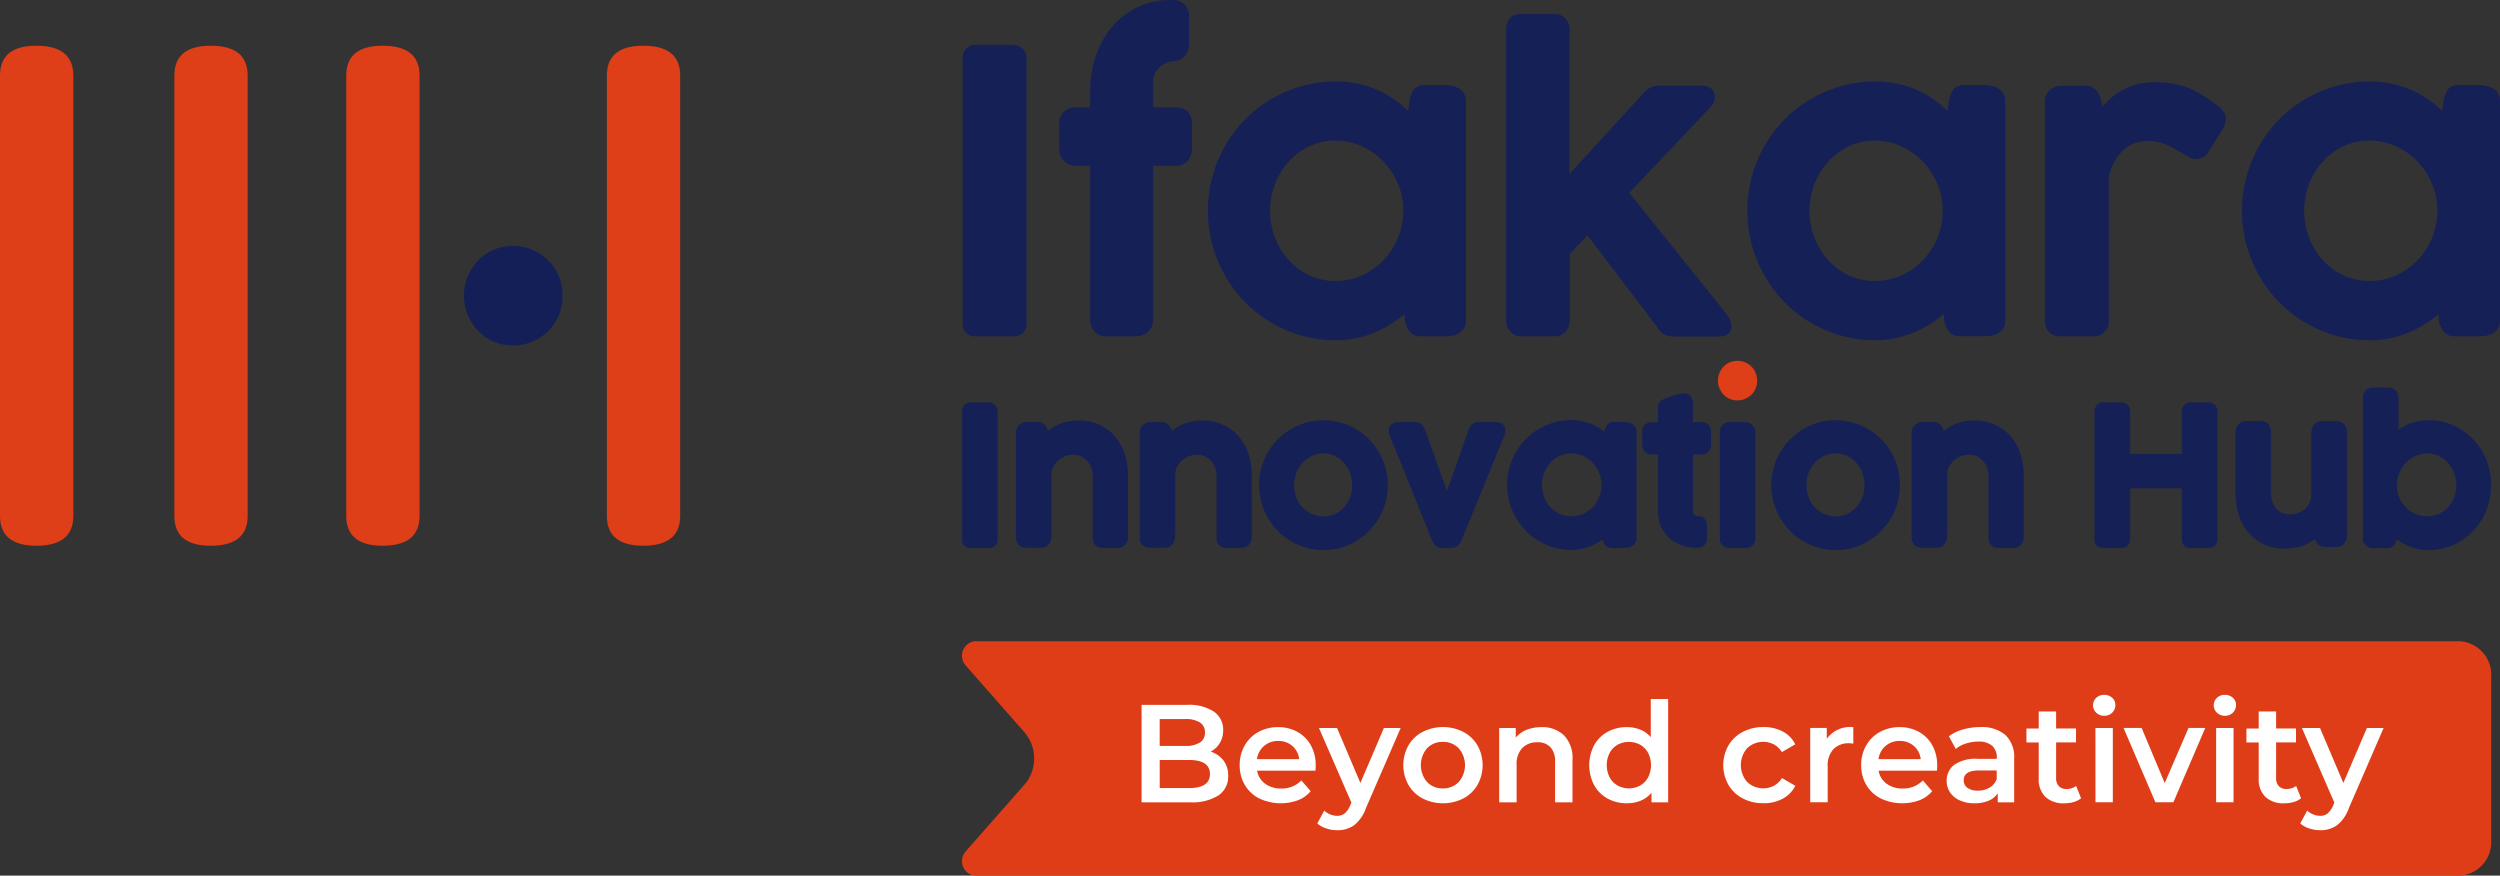 <svg id="iih" xmlns="http://www.w3.org/2000/svg" width="171.312" height="60" viewBox="0 0 171.312 60">
  <rect x="0" y="0" width="171.312" height="60" fill="#333333" stroke="none"/>
  <g id="Group_1038" data-name="Group 1038" transform="translate(65.928 43.942)">
    <g id="Group_1035" data-name="Group 1035" transform="translate(0 0)">
      <path id="Path_64" data-name="Path 64" d="M678.573,393.409H576.8a1,1,0,0,0-.609,1.671l3.948,4.487a2.767,2.767,0,0,1,.174,3.545L576.19,407.8a1,1,0,0,0,.609,1.671H678.573a2.306,2.306,0,0,0,2.146-2.439V395.848A2.306,2.306,0,0,0,678.573,393.409Z" transform="translate(-575.936 -393.409)" fill="#df3c18"/>
    </g>
    <g id="Group_1037" data-name="Group 1037" transform="translate(12.299 3.671)">
      <g id="Group_1036" data-name="Group 1036">
        <path id="Path_65" data-name="Path 65" d="M619.84,410.788a1.687,1.687,0,0,1,.324,1.054,1.545,1.545,0,0,1-.668,1.341,3.353,3.353,0,0,1-1.946.472h-3.32v-6.679h3.129a3.075,3.075,0,0,1,1.822.463,1.488,1.488,0,0,1,.639,1.274,1.67,1.67,0,0,1-.229.878,1.569,1.569,0,0,1-.629.592A1.763,1.763,0,0,1,619.84,410.788Zm-4.37-2.838v1.841h1.755a1.784,1.784,0,0,0,1-.233.77.77,0,0,0,.349-.682.779.779,0,0,0-.349-.692,1.784,1.784,0,0,0-1-.233Zm3.444,3.768q0-.963-1.441-.964h-2v1.927h2Q618.914,412.682,618.915,411.719Z" transform="translate(-614.23 -406.29)" fill="#fff"/>
        <path id="Path_66" data-name="Path 66" d="M640.363,414.716h-4a1.386,1.386,0,0,0,.549.892,1.8,1.8,0,0,0,1.1.329,1.856,1.856,0,0,0,1.383-.553l.639.735a2.152,2.152,0,0,1-.868.62,3.439,3.439,0,0,1-2.662-.124,2.4,2.4,0,0,1-.987-.93,2.623,2.623,0,0,1-.348-1.35,2.665,2.665,0,0,1,.339-1.34,2.4,2.4,0,0,1,.94-.93,2.743,2.743,0,0,1,1.355-.334,2.67,2.67,0,0,1,1.331.33,2.329,2.329,0,0,1,.916.925,2.807,2.807,0,0,1,.329,1.378Q640.382,414.488,640.363,414.716Zm-3.525-1.694a1.427,1.427,0,0,0-.482.9h2.891a1.406,1.406,0,0,0-.468-.9,1.422,1.422,0,0,0-.973-.344A1.44,1.44,0,0,0,636.838,413.023Z" transform="translate(-628.447 -409.517)" fill="#fff"/>
        <path id="Path_67" data-name="Path 67" d="M657.434,411.909l-2.385,5.5a2.559,2.559,0,0,1-.811,1.168,1.942,1.942,0,0,1-1.155.339,2.364,2.364,0,0,1-.753-.124,1.668,1.668,0,0,1-.611-.343l.477-.878a1.3,1.3,0,0,0,.405.258,1.248,1.248,0,0,0,.472.1.814.814,0,0,0,.52-.162,1.439,1.439,0,0,0,.377-.544l.085-.2-2.223-5.114h1.24l1.6,3.768,1.612-3.768Z" transform="translate(-639.679 -409.638)" fill="#fff"/>
        <path id="Path_68" data-name="Path 68" d="M671.393,416.615a2.431,2.431,0,0,1-.968-.93,2.783,2.783,0,0,1,0-2.7,2.442,2.442,0,0,1,.968-.925,3.091,3.091,0,0,1,2.8,0,2.449,2.449,0,0,1,.968.925,2.783,2.783,0,0,1,0,2.7,2.438,2.438,0,0,1-.968.93,3.091,3.091,0,0,1-2.8,0Zm2.48-1.125a1.767,1.767,0,0,0,0-2.309,1.457,1.457,0,0,0-1.088-.439,1.442,1.442,0,0,0-1.083.439,1.782,1.782,0,0,0,0,2.309,1.443,1.443,0,0,0,1.083.439A1.458,1.458,0,0,0,673.874,415.489Z" transform="translate(-652.141 -409.517)" fill="#fff"/>
        <path id="Path_69" data-name="Path 69" d="M694.979,412.293a2.22,2.22,0,0,1,.582,1.67v2.919h-1.192v-2.767a1.432,1.432,0,0,0-.315-1.007,1.165,1.165,0,0,0-.9-.339,1.378,1.378,0,0,0-1.04.4,1.579,1.579,0,0,0-.382,1.14v2.576h-1.193v-5.095h1.135v.658a1.862,1.862,0,0,1,.744-.534,2.677,2.677,0,0,1,1.011-.181A2.129,2.129,0,0,1,694.979,412.293Z" transform="translate(-666.034 -409.517)" fill="#fff"/>
        <path id="Path_70" data-name="Path 70" d="M715.142,405.73v7.079H714v-.658a1.842,1.842,0,0,1-.73.543,2.466,2.466,0,0,1-.959.181,2.681,2.681,0,0,1-1.321-.324,2.329,2.329,0,0,1-.921-.92,2.963,2.963,0,0,1,0-2.733,2.342,2.342,0,0,1,.921-.916,2.685,2.685,0,0,1,1.321-.324,2.424,2.424,0,0,1,.925.172,1.86,1.86,0,0,1,.716.515V405.73Zm-1.918,5.929a1.413,1.413,0,0,0,.544-.558,1.858,1.858,0,0,0,0-1.679,1.416,1.416,0,0,0-.544-.558,1.624,1.624,0,0,0-1.545,0,1.416,1.416,0,0,0-.544.558,1.859,1.859,0,0,0,0,1.679,1.413,1.413,0,0,0,.544.558,1.624,1.624,0,0,0,1.545,0Z" transform="translate(-679.06 -405.444)" fill="#fff"/>
        <path id="Path_71" data-name="Path 71" d="M739.674,416.615a2.453,2.453,0,0,1-.983-.93,2.75,2.75,0,0,1,0-2.7,2.472,2.472,0,0,1,.978-.925,2.98,2.98,0,0,1,1.426-.334,2.746,2.746,0,0,1,1.321.305,1.982,1.982,0,0,1,.854.878l-.916.534a1.452,1.452,0,0,0-.549-.529,1.6,1.6,0,0,0-1.827.257,1.757,1.757,0,0,0,0,2.319,1.608,1.608,0,0,0,1.832.258,1.451,1.451,0,0,0,.549-.53l.916.534a2.066,2.066,0,0,1-.863.883,2.692,2.692,0,0,1-1.312.31A2.983,2.983,0,0,1,739.674,416.615Z" transform="translate(-698.478 -409.517)" fill="#fff"/>
        <path id="Path_72" data-name="Path 72" d="M759.852,411.73v1.135a1.528,1.528,0,0,0-.276-.029,1.442,1.442,0,0,0-1.088.406,1.617,1.617,0,0,0-.391,1.168v2.471H756.9v-5.095h1.135v.744A1.988,1.988,0,0,1,759.852,411.73Z" transform="translate(-711.082 -409.517)" fill="#fff"/>
        <path id="Path_73" data-name="Path 73" d="M772.967,414.716h-4a1.383,1.383,0,0,0,.549.892,1.8,1.8,0,0,0,1.1.329,1.856,1.856,0,0,0,1.383-.553l.639.735a2.154,2.154,0,0,1-.868.62,3.439,3.439,0,0,1-2.662-.124,2.406,2.406,0,0,1-.988-.93,2.627,2.627,0,0,1-.348-1.35,2.664,2.664,0,0,1,.339-1.34,2.4,2.4,0,0,1,.94-.93,2.741,2.741,0,0,1,1.355-.334,2.669,2.669,0,0,1,1.331.33,2.333,2.333,0,0,1,.916.925,2.807,2.807,0,0,1,.329,1.378Q772.986,414.488,772.967,414.716Zm-3.525-1.694a1.426,1.426,0,0,0-.481.9h2.891a1.4,1.4,0,0,0-.468-.9,1.421,1.421,0,0,0-.973-.344A1.442,1.442,0,0,0,769.441,413.023Z" transform="translate(-718.463 -409.517)" fill="#fff"/>
        <path id="Path_74" data-name="Path 74" d="M790.017,412.269a2.084,2.084,0,0,1,.6,1.627v2.986h-1.126v-.62a1.388,1.388,0,0,1-.625.511,2.445,2.445,0,0,1-.978.176,2.4,2.4,0,0,1-1-.2,1.543,1.543,0,0,1-.663-.544,1.377,1.377,0,0,1-.234-.787,1.348,1.348,0,0,1,.511-1.1,2.534,2.534,0,0,1,1.607-.415h1.316v-.076a1.045,1.045,0,0,0-.32-.821,1.385,1.385,0,0,0-.949-.286,2.745,2.745,0,0,0-.844.133,2.078,2.078,0,0,0-.7.372l-.468-.868a2.9,2.9,0,0,1,.964-.467,4.284,4.284,0,0,1,1.192-.163A2.487,2.487,0,0,1,790.017,412.269Zm-1.088,3.606a1.116,1.116,0,0,0,.491-.586V414.7H788.19q-1.03,0-1.03.677a.608.608,0,0,0,.258.515,1.181,1.181,0,0,0,.716.191A1.537,1.537,0,0,0,788.929,415.875Z" transform="translate(-730.823 -409.517)" fill="#fff"/>
        <path id="Path_75" data-name="Path 75" d="M806.776,414.347a1.406,1.406,0,0,1-.511.258,2.3,2.3,0,0,1-.634.086,1.8,1.8,0,0,1-1.3-.439,1.689,1.689,0,0,1-.458-1.279v-2.452h-.84v-.954h.84V408.4h1.193v1.164h1.364v.954h-1.364v2.423a.8.8,0,0,0,.181.568.679.679,0,0,0,.525.2,1.048,1.048,0,0,0,.668-.21Z" transform="translate(-742.398 -407.258)" fill="#fff"/>
        <path id="Path_76" data-name="Path 76" d="M817.455,406.065a.7.7,0,0,1,0-1.02.766.766,0,0,1,.544-.205.789.789,0,0,1,.544.2.63.63,0,0,1,.219.491.719.719,0,0,1-.215.53.742.742,0,0,1-.549.215A.765.765,0,0,1,817.455,406.065Zm-.057,1.045h1.192V412.2H817.4Z" transform="translate(-752.036 -404.839)" fill="#fff"/>
        <path id="Path_77" data-name="Path 77" d="M829.341,411.909,827.156,417h-1.231l-2.185-5.095h1.24l1.583,3.778,1.632-3.778Z" transform="translate(-756.453 -409.638)" fill="#fff"/>
        <path id="Path_78" data-name="Path 78" d="M843.209,406.065a.7.7,0,0,1,0-1.02.766.766,0,0,1,.544-.205.788.788,0,0,1,.543.2.631.631,0,0,1,.22.491.719.719,0,0,1-.215.53.743.743,0,0,1-.548.215A.765.765,0,0,1,843.209,406.065Zm-.057,1.045h1.193V412.2h-1.193Z" transform="translate(-769.52 -404.839)" fill="#fff"/>
        <path id="Path_79" data-name="Path 79" d="M853.71,414.347a1.4,1.4,0,0,1-.51.258,2.3,2.3,0,0,1-.634.086,1.8,1.8,0,0,1-1.3-.439,1.69,1.69,0,0,1-.458-1.279v-2.452h-.84v-.954h.84V408.4H852v1.164h1.364v.954H852v2.423a.8.8,0,0,0,.181.568.679.679,0,0,0,.524.2,1.047,1.047,0,0,0,.668-.21Z" transform="translate(-774.258 -407.258)" fill="#fff"/>
        <path id="Path_80" data-name="Path 80" d="M867.152,411.909l-2.385,5.5a2.562,2.562,0,0,1-.811,1.168,1.943,1.943,0,0,1-1.155.339,2.364,2.364,0,0,1-.753-.124,1.668,1.668,0,0,1-.61-.343l.477-.878a1.3,1.3,0,0,0,.406.258,1.243,1.243,0,0,0,.472.1.813.813,0,0,0,.52-.162,1.431,1.431,0,0,0,.377-.544l.086-.2-2.223-5.114h1.24l1.6,3.768,1.613-3.768Z" transform="translate(-782.042 -409.638)" fill="#fff"/>
      </g>
    </g>
  </g>
  <g id="Group_1046" data-name="Group 1046" transform="translate(0 3.133)">
    <g id="Group_1040" data-name="Group 1040" transform="translate(0 0)">
      <g id="Group_1039" data-name="Group 1039">
        <path id="Path_81" data-name="Path 81" d="M375.683,298.566q0,2.043-2.533,2.043-2.492,0-2.491-2.043V268.388q0-2.043,2.491-2.043,2.533,0,2.533,2.043Z" transform="translate(-370.659 -266.345)" fill="#de3e18"/>
      </g>
    </g>
    <g id="Group_1042" data-name="Group 1042" transform="translate(11.948 0)">
      <g id="Group_1041" data-name="Group 1041">
        <path id="Path_82" data-name="Path 82" d="M412.884,298.566q0,2.043-2.533,2.043-2.492,0-2.491-2.043V268.388q0-2.043,2.491-2.043,2.533,0,2.533,2.043Z" transform="translate(-407.86 -266.345)" fill="#de3e18"/>
      </g>
    </g>
    <g id="Group_1043" data-name="Group 1043" transform="translate(23.727 0)">
      <path id="Path_83" data-name="Path 83" d="M449.559,298.566q0,2.043-2.533,2.043-2.492,0-2.491-2.043V268.388q0-2.043,2.491-2.043,2.533,0,2.533,2.043Z" transform="translate(-444.535 -266.345)" fill="#de3e18"/>
    </g>
    <g id="Group_1044" data-name="Group 1044" transform="translate(31.789 13.725)">
      <path id="Path_84" data-name="Path 84" d="M476.4,312.487a3.361,3.361,0,0,1-3.4,3.407,3.233,3.233,0,0,1-2.375-.985,3.474,3.474,0,0,1,0-4.843,3.232,3.232,0,0,1,2.375-.985,3.361,3.361,0,0,1,3.4,3.406Z" transform="translate(-469.639 -309.081)" fill="#151f57"/>
    </g>
    <g id="Group_1045" data-name="Group 1045" transform="translate(41.586 0)">
      <path id="Path_85" data-name="Path 85" d="M500.142,268.388q0-2.043,2.491-2.043,2.533,0,2.533,2.043v30.177q0,2.043-2.533,2.043-2.492,0-2.491-2.043Z" transform="translate(-500.142 -266.345)" fill="#de3e18"/>
    </g>
  </g>
  <g id="Group_1047" data-name="Group 1047" transform="translate(65.969)">
    <path id="Path_86" data-name="Path 86" d="M579.51,266.156h-2.559a.833.833,0,0,0-.671.285.925.925,0,0,0-.216.61v18.185a.818.818,0,0,0,.886.894h2.559a.836.836,0,0,0,.925-.894V267.05a.829.829,0,0,0-.312-.666A.957.957,0,0,0,579.51,266.156Z" transform="translate(-576.064 -263.084)" fill="#152057"/>
    <path id="Path_87" data-name="Path 87" d="M604.658,263.946h-1.55v-1.788a1.15,1.15,0,0,1,.148-.6,1.551,1.551,0,0,1,.384-.443,1.6,1.6,0,0,1,.473-.256,1.316,1.316,0,0,1,.39-.081.975.975,0,0,0,.8-.386,1.333,1.333,0,0,0,.267-.833v-1.8a1.2,1.2,0,0,0-.29-.834,1.054,1.054,0,0,0-.818-.333h-.129a5.21,5.21,0,0,0-2.356.522,5.32,5.32,0,0,0-1.75,1.392,6.112,6.112,0,0,0-1.076,2,7.553,7.553,0,0,0-.364,2.332v1.111h-.956a1.223,1.223,0,0,0-.813.27,1.11,1.11,0,0,0-.347.9v1.6a1.225,1.225,0,0,0,.328.913,1.142,1.142,0,0,0,.831.32h.956v10.522a1.2,1.2,0,0,0,.293.818,1.068,1.068,0,0,0,.841.349h2a1.25,1.25,0,0,0,.793-.284,1.071,1.071,0,0,0,.393-.883V267.947h1.55a1.054,1.054,0,0,0,.819-.333,1.3,1.3,0,0,0,.29-.9v-1.6a1.168,1.168,0,0,0-.307-.885A1.124,1.124,0,0,0,604.658,263.946Z" transform="translate(-590.054 -256.591)" fill="#152057"/>
    <path id="Path_88" data-name="Path 88" d="M645.516,274.424a1.735,1.735,0,0,0-.459-.153,2.557,2.557,0,0,0-.472-.045h-1.29a1.64,1.64,0,0,0-.4.042.74.74,0,0,0-.37.217,1.059,1.059,0,0,0-.2.342,4.186,4.186,0,0,0-.133.415.3.3,0,0,0-.009.044l-.093.714q-.273-.269-.574-.513a6.708,6.708,0,0,0-1.267-.807,6.964,6.964,0,0,0-1.468-.519,7.2,7.2,0,0,0-1.647-.184,8.522,8.522,0,0,0-2.327.318,8.973,8.973,0,0,0-2.094.891,8.724,8.724,0,0,0-3.142,3.169,9.12,9.12,0,0,0-.883,2.118,9.036,9.036,0,0,0,0,4.728,9.1,9.1,0,0,0,.883,2.118,8.933,8.933,0,0,0,1.366,1.8,8.589,8.589,0,0,0,1.776,1.386,8.951,8.951,0,0,0,2.094.891,8.517,8.517,0,0,0,2.326.318,6.854,6.854,0,0,0,1.529-.171,7.15,7.15,0,0,0,1.4-.477,7.47,7.47,0,0,0,1.234-.721q.28-.2.539-.423l.031.438a.283.283,0,0,0,.007.049,1.834,1.834,0,0,0,.292.677.964.964,0,0,0,.833.354h1.613a2.918,2.918,0,0,0,.47-.037,1.417,1.417,0,0,0,.457-.152.972.972,0,0,0,.515-.9V275.316a.952.952,0,0,0-.537-.892Zm-3.756,8.416a4.8,4.8,0,0,1-.362,1.849,4.99,4.99,0,0,1-.994,1.535,4.708,4.708,0,0,1-1.48,1.042,4.407,4.407,0,0,1-1.823.382,4.109,4.109,0,0,1-1.767-.38,4.542,4.542,0,0,1-1.417-1.039,4.849,4.849,0,0,1-.944-1.533,5.205,5.205,0,0,1,0-3.7,4.847,4.847,0,0,1,.943-1.533,4.628,4.628,0,0,1,1.419-1.047,4.054,4.054,0,0,1,1.765-.385,4.345,4.345,0,0,1,1.821.387,4.8,4.8,0,0,1,1.482,1.05A5,5,0,0,1,641.4,281,4.764,4.764,0,0,1,641.761,282.839Z" transform="translate(-611.57 -268.395)" fill="#152057"/>
    <path id="Path_89" data-name="Path 89" d="M707.189,280.272a.318.318,0,0,0-.049-.085l-6.7-8.347,5.619-5.923a1.2,1.2,0,0,0,.19-.321.991.991,0,0,0,.059-.347.7.7,0,0,0-.259-.56.962.962,0,0,0-.629-.19h-2.955a1.218,1.218,0,0,0-.569.128,1.753,1.753,0,0,0-.429.328l-5.119,5.588v-9.914a1.127,1.127,0,0,0-.231-.679.933.933,0,0,0-.8-.358H693.11a.993.993,0,0,0-.925.375,1.375,1.375,0,0,0-.182.727v19.943a1.012,1.012,0,0,0,.053.3,1.085,1.085,0,0,0,.181.34,1.1,1.1,0,0,0,.307.274.927.927,0,0,0,.489.125h2.284a1.034,1.034,0,0,0,.5-.118.993.993,0,0,0,.332-.29,1.138,1.138,0,0,0,.17-.352,1.252,1.252,0,0,0,.051-.342v-4.558l1.2-1.262,4.749,6.227a1.232,1.232,0,0,0,.993.7h3.29a1.057,1.057,0,0,0,.554-.125.621.621,0,0,0,.283-.574,1.2,1.2,0,0,0-.075-.378A1.109,1.109,0,0,0,707.189,280.272Z" transform="translate(-654.766 -258.627)" fill="#152057"/>
    <path id="Path_90" data-name="Path 90" d="M760.611,274.424a1.731,1.731,0,0,0-.459-.153,2.545,2.545,0,0,0-.472-.045h-1.29a1.636,1.636,0,0,0-.4.042.742.742,0,0,0-.371.217,1.069,1.069,0,0,0-.2.342,4.227,4.227,0,0,0-.133.415.331.331,0,0,0-.009.044l-.093.714q-.273-.269-.574-.513a6.7,6.7,0,0,0-1.267-.807,6.975,6.975,0,0,0-1.468-.519,7.2,7.2,0,0,0-1.647-.184,8.525,8.525,0,0,0-2.327.318,8.981,8.981,0,0,0-2.094.891,8.726,8.726,0,0,0-3.141,3.169,9.135,9.135,0,0,0-.883,2.119,9.035,9.035,0,0,0,0,4.728,9.125,9.125,0,0,0,.883,2.118,8.934,8.934,0,0,0,1.365,1.8A8.6,8.6,0,0,0,747.8,290.5a8.958,8.958,0,0,0,2.094.891,8.522,8.522,0,0,0,2.326.318,6.859,6.859,0,0,0,1.53-.171,7.173,7.173,0,0,0,1.4-.477,7.462,7.462,0,0,0,1.234-.721c.187-.136.367-.277.538-.423l.031.438a.366.366,0,0,0,.007.049,1.841,1.841,0,0,0,.293.677.965.965,0,0,0,.833.353h1.613a2.924,2.924,0,0,0,.47-.037,1.417,1.417,0,0,0,.457-.152.973.973,0,0,0,.516-.9V275.316a.952.952,0,0,0-.538-.892Zm-3.755,8.416a4.8,4.8,0,0,1-.362,1.849,4.992,4.992,0,0,1-.994,1.535,4.715,4.715,0,0,1-1.481,1.042,4.408,4.408,0,0,1-1.823.382,4.111,4.111,0,0,1-1.767-.38,4.543,4.543,0,0,1-1.417-1.039,4.849,4.849,0,0,1-.943-1.533,5.2,5.2,0,0,1,0-3.7,4.841,4.841,0,0,1,.943-1.533,4.642,4.642,0,0,1,1.418-1.047,4.058,4.058,0,0,1,1.765-.385,4.345,4.345,0,0,1,1.821.387,4.8,4.8,0,0,1,1.482,1.05,4.984,4.984,0,0,1,.994,1.535A4.761,4.761,0,0,1,756.856,282.839Z" transform="translate(-689.7 -268.395)" fill="#152057"/>
    <path id="Path_91" data-name="Path 91" d="M818.7,275.661c-.347-.254-.679-.48-.988-.672a5.6,5.6,0,0,0-.979-.483,5.654,5.654,0,0,0-1.047-.277,7.6,7.6,0,0,0-1.213-.089,4.555,4.555,0,0,0-1.388.2,4.453,4.453,0,0,0-1.1.52,4.772,4.772,0,0,0-.865.733q-.1.108-.2.219a3.559,3.559,0,0,0-.123-.534,1.687,1.687,0,0,0-.322-.594.926.926,0,0,0-.735-.306H808.1a1.2,1.2,0,0,0-.746.262.992.992,0,0,0-.378.827v14.983a1.013,1.013,0,0,0,1.124,1.1h2.123a1.013,1.013,0,0,0,1.124-1.1v-9.781a3.445,3.445,0,0,1,.962-1.843,2.408,2.408,0,0,1,1.723-.655,3.117,3.117,0,0,1,.719.076,3.629,3.629,0,0,1,.634.215,6.227,6.227,0,0,1,.65.341c.235.14.5.29.786.45a.972.972,0,0,0,.919.057.94.94,0,0,0,.362-.284.315.315,0,0,0,.021-.029l1.054-1.685a1.019,1.019,0,0,0,.149-.342c.019-.089.034-.173.044-.252,0-.013,0-.026,0-.039a.945.945,0,0,0-.242-.643A2.155,2.155,0,0,0,818.7,275.661Z" transform="translate(-732.814 -268.505)" fill="#152057"/>
    <path id="Path_92" data-name="Path 92" d="M866.534,274.77a.981.981,0,0,0-.389-.347,1.731,1.731,0,0,0-.459-.153,2.562,2.562,0,0,0-.473-.045h-1.29a1.637,1.637,0,0,0-.4.042.746.746,0,0,0-.372.218,1.084,1.084,0,0,0-.2.342,4.284,4.284,0,0,0-.133.415.325.325,0,0,0-.009.044l-.093.715q-.273-.269-.574-.513a6.721,6.721,0,0,0-1.268-.807,6.96,6.96,0,0,0-1.467-.519,7.206,7.206,0,0,0-1.648-.184,8.523,8.523,0,0,0-2.326.318,8.988,8.988,0,0,0-2.094.891,8.724,8.724,0,0,0-3.141,3.169,9.118,9.118,0,0,0-.883,2.118,9.028,9.028,0,0,0,0,4.728,9.1,9.1,0,0,0,.883,2.118,8.94,8.94,0,0,0,1.365,1.8,8.6,8.6,0,0,0,1.776,1.386,8.961,8.961,0,0,0,2.094.891,8.523,8.523,0,0,0,2.326.318,6.865,6.865,0,0,0,1.53-.171,7.154,7.154,0,0,0,1.4-.477,7.457,7.457,0,0,0,1.234-.721q.28-.2.539-.423l.031.438a.332.332,0,0,0,.008.049,1.833,1.833,0,0,0,.292.677.965.965,0,0,0,.833.353h1.613a2.923,2.923,0,0,0,.471-.037,1.412,1.412,0,0,0,.457-.152.973.973,0,0,0,.516-.9V275.316A.985.985,0,0,0,866.534,274.77Zm-4.145,8.069a4.783,4.783,0,0,1-.362,1.849,4.981,4.981,0,0,1-.993,1.535,4.716,4.716,0,0,1-1.481,1.042,4.407,4.407,0,0,1-1.823.382,4.111,4.111,0,0,1-1.767-.38,4.53,4.53,0,0,1-1.416-1.04,4.847,4.847,0,0,1-.944-1.533,5.209,5.209,0,0,1,0-3.7,4.842,4.842,0,0,1,.944-1.533,4.633,4.633,0,0,1,1.418-1.047,4.058,4.058,0,0,1,1.765-.385,4.344,4.344,0,0,1,1.821.387,4.8,4.8,0,0,1,1.482,1.049,4.984,4.984,0,0,1,.994,1.535A4.749,4.749,0,0,1,862.389,282.839Z" transform="translate(-761.339 -268.395)" fill="#152057"/>
  </g>
  <g id="Group_1050" data-name="Group 1050" transform="translate(65.928 24.728)">
    <g id="Group_1048" data-name="Group 1048" transform="translate(0 1.827)">
      <path id="Path_93" data-name="Path 93" d="M577.765,342.444h-1.236a.562.562,0,0,0-.449.2.614.614,0,0,0-.143.4v8.779a.557.557,0,0,0,.592.6h1.236a.566.566,0,0,0,.611-.6v-8.779a.565.565,0,0,0-.211-.449A.63.63,0,0,0,577.765,342.444Z" transform="translate(-575.936 -341.426)" fill="#152057"/>
      <path id="Path_94" data-name="Path 94" d="M594.234,347.43a3.124,3.124,0,0,0-1.076-.815,3.4,3.4,0,0,0-1.444-.3,3.486,3.486,0,0,0-.913.112,3.16,3.16,0,0,0-.728.294,2.754,2.754,0,0,0-.451.318,1.011,1.011,0,0,0-.169-.367.63.63,0,0,0-.525-.25h-.63l-.2,0a.544.544,0,0,0-.31.1.7.7,0,0,0-.229.208.634.634,0,0,0-.138.379v7.233a.69.69,0,0,0,.19.5.715.715,0,0,0,.529.192h1.028a.627.627,0,0,0,.387-.122.69.69,0,0,0,.216-.28,1.071,1.071,0,0,0,.077-.306q.013-.135.013-.271V350a1.121,1.121,0,0,1,.136-.539,1.48,1.48,0,0,1,.349-.427,1.624,1.624,0,0,1,.472-.276,1.366,1.366,0,0,1,1.081.024,1.261,1.261,0,0,1,.427.321,1.473,1.473,0,0,1,.269.468,1.629,1.629,0,0,1,.094.544V354.3a.789.789,0,0,0,.165.545.723.723,0,0,0,.572.2h.948a.709.709,0,0,0,.539-.215.786.786,0,0,0,.192-.557V350.08a4.718,4.718,0,0,0-.218-1.449A3.538,3.538,0,0,0,594.234,347.43Z" transform="translate(-583.735 -344.055)" fill="#152057"/>
      <path id="Path_95" data-name="Path 95" d="M620.629,347.43a3.116,3.116,0,0,0-1.075-.815,3.4,3.4,0,0,0-1.444-.3,3.485,3.485,0,0,0-.913.112,3.137,3.137,0,0,0-.728.295,2.778,2.778,0,0,0-.45.317,1.018,1.018,0,0,0-.169-.368.62.62,0,0,0-.525-.249h-.63l-.2,0a.547.547,0,0,0-.31.1.7.7,0,0,0-.228.207h0a.635.635,0,0,0-.137.379v7.233a.691.691,0,0,0,.189.5.716.716,0,0,0,.529.192h1.028a.623.623,0,0,0,.386-.121.682.682,0,0,0,.216-.279,1.061,1.061,0,0,0,.078-.307c.009-.09.014-.181.014-.271V350a1.126,1.126,0,0,1,.135-.539,1.5,1.5,0,0,1,.349-.428,1.629,1.629,0,0,1,.471-.276,1.365,1.365,0,0,1,1.082.024,1.282,1.282,0,0,1,.427.321,1.479,1.479,0,0,1,.269.468,1.629,1.629,0,0,1,.094.544V354.3a.789.789,0,0,0,.165.545.723.723,0,0,0,.572.2h.947a.709.709,0,0,0,.539-.215.786.786,0,0,0,.192-.557V350.08a4.721,4.721,0,0,0-.218-1.449A3.526,3.526,0,0,0,620.629,347.43Z" transform="translate(-601.653 -344.055)" fill="#152057"/>
      <path id="Path_96" data-name="Path 96" d="M674.309,346.65h-1.166a.721.721,0,0,0-.434.127.826.826,0,0,0-.267.37l-.9,2.569q-.168.476-.329.925-.138.383-.261.729l-.143-.391q-.149-.411-.317-.879t-.337-.941l-.327-.921c-.106-.3-.2-.564-.288-.815l-.113-.286a.834.834,0,0,0-.245-.341.686.686,0,0,0-.443-.146h-1.122a.686.686,0,0,0-.461.15.562.562,0,0,0-.2.434.912.912,0,0,0,.01.122,1.338,1.338,0,0,0,.028.137l2.964,7.323a.833.833,0,0,0,.186.28.71.71,0,0,0,.529.173h.573a.638.638,0,0,0,.5-.19,1.347,1.347,0,0,0,.16-.224l2.991-7.319a1.362,1.362,0,0,0,.038-.151.959.959,0,0,0,.022-.19.529.529,0,0,0-.181-.4A.7.7,0,0,0,674.309,346.65Z" transform="translate(-637.725 -344.281)" fill="#152057"/>
      <path id="Path_97" data-name="Path 97" d="M725.1,342.5h-.578q0-.234,0-.467,0-.394,0-.791a.9.9,0,0,0-.1-.438c-.072-.129-.273-.362-.853-.228q-.161.037-.333.092c-.11.035-.216.071-.32.108l-.253.09a.983.983,0,0,0-.352.2.568.568,0,0,0-.18.432q0,.332,0,.66c0,.115,0,.231,0,.347h-.4a.721.721,0,0,0-.476.149.618.618,0,0,0-.205.5v.9a.65.65,0,0,0,.2.506.7.7,0,0,0,.485.163h.4v3.927a2.444,2.444,0,0,0,.217,1.044,2.292,2.292,0,0,0,.59.78,2.575,2.575,0,0,0,.861.478,3.364,3.364,0,0,0,1.022.167h0a.632.632,0,0,0,.662-.665v-.874a.673.673,0,0,0-.144-.424.567.567,0,0,0-.456-.216.4.4,0,0,1-.285-.075.6.6,0,0,1-.081-.386l.006-2.07q0-.224,0-.414c0-.125,0-.259,0-.4v-.873h.578a.644.644,0,0,0,.475-.181.7.7,0,0,0,.18-.514v-.857a.66.66,0,0,0-.184-.5A.653.653,0,0,0,725.1,342.5Z" transform="translate(-674.443 -340.13)" fill="#152057"/>
      <path id="Path_98" data-name="Path 98" d="M739.795,346.848a.72.72,0,0,0-.23-.147.7.7,0,0,0-.258-.05h-1.035a.65.65,0,0,0-.517.223.731.731,0,0,0-.169.48v7.221a.645.645,0,0,0,.693.7h1.035a.653.653,0,0,0,.712-.7v-7.221a.631.631,0,0,0-.077-.3A.819.819,0,0,0,739.795,346.848Z" transform="translate(-685.668 -344.281)" fill="#152057"/>
      <path id="Path_99" data-name="Path 99" d="M647.516,348.455a4.393,4.393,0,0,0-4.975-2.035,4.5,4.5,0,0,0-1.049.447,4.422,4.422,0,0,0-2.03,2.654,4.455,4.455,0,0,0,.447,3.432,4.528,4.528,0,0,0,.69.9,4.369,4.369,0,0,0,.893.7,4.5,4.5,0,0,0,1.05.446,4.38,4.38,0,0,0,2.345,0,4.382,4.382,0,0,0,1.94-1.141,4.561,4.561,0,0,0,.69-.9,4.483,4.483,0,0,0,0-4.5Zm-1.836,2.253a2.341,2.341,0,0,1-.151.838,2.116,2.116,0,0,1-.414.681,1.912,1.912,0,0,1-2.2.453,2.006,2.006,0,0,1-.638-.455,2.1,2.1,0,0,1-.422-.68,2.36,2.36,0,0,1,0-1.67,2.213,2.213,0,0,1,.425-.7,2.071,2.071,0,0,1,.64-.473,1.822,1.822,0,0,1,.794-.173,1.751,1.751,0,0,1,.774.172,2,2,0,0,1,.627.471,2.227,2.227,0,0,1,.417.7A2.359,2.359,0,0,1,645.68,350.708Z" transform="translate(-618.952 -344.017)" fill="#152057"/>
      <path id="Path_100" data-name="Path 100" d="M700.753,346.453l0,0a1.014,1.014,0,0,0-.263-.087,1.376,1.376,0,0,0-.26-.025H699.6a.956.956,0,0,0-.233.025.528.528,0,0,0-.26.152.665.665,0,0,0-.131.216,2.15,2.15,0,0,0-.071.218l-.013.077-.052-.043a3.4,3.4,0,0,0-.643-.409,3.517,3.517,0,0,0-.744-.263,4.119,4.119,0,0,0-2,.066,4.5,4.5,0,0,0-1.05.447,4.372,4.372,0,0,0-1.577,1.589,4.572,4.572,0,0,0-.443,1.061,4.523,4.523,0,0,0,0,2.37,4.559,4.559,0,0,0,.443,1.061,4.453,4.453,0,0,0,.684.9,4.291,4.291,0,0,0,.892.7,4.474,4.474,0,0,0,1.05.447,4.286,4.286,0,0,0,1.168.16,3.446,3.446,0,0,0,.775-.087,3.631,3.631,0,0,0,.712-.241,3.742,3.742,0,0,0,.623-.364l.032-.023a1.029,1.029,0,0,0,.158.346.622.622,0,0,0,.535.238h.779a1.608,1.608,0,0,0,.253-.02.84.84,0,0,0,.272-.091.633.633,0,0,0,.336-.579v-7.258a.624.624,0,0,0-.348-.576Zm-.146.284Zm-1.909,3.924a2.156,2.156,0,0,1-.162.829,2.254,2.254,0,0,1-.447.691,2.105,2.105,0,0,1-.664.467,1.98,1.98,0,0,1-1.6,0,2.027,2.027,0,0,1-.633-.464,2.164,2.164,0,0,1-.423-.688,2.343,2.343,0,0,1,0-1.667,2.167,2.167,0,0,1,.423-.688,2.071,2.071,0,0,1,.635-.468,1.8,1.8,0,0,1,.781-.17,1.933,1.933,0,0,1,.812.172,2.154,2.154,0,0,1,.665.471,2.24,2.24,0,0,1,.447.691A2.135,2.135,0,0,1,698.7,350.661Z" transform="translate(-654.879 -343.989)" fill="#152057"/>
      <path id="Path_101" data-name="Path 101" d="M757.267,349.52a4.44,4.44,0,0,0-2.027-2.653,4.372,4.372,0,0,0-3.4-.447,4.509,4.509,0,0,0-1.049.447,4.459,4.459,0,0,0-1.583,6.086,4.538,4.538,0,0,0,.69.9,4.37,4.37,0,0,0,.893.7,4.5,4.5,0,0,0,1.049.446,4.379,4.379,0,0,0,2.344,0,4.38,4.38,0,0,0,1.94-1.141,4.538,4.538,0,0,0,.69-.9,4.406,4.406,0,0,0,.6-2.245,4.475,4.475,0,0,0-.158-1.187Zm-2.282,1.188a2.334,2.334,0,0,1-.151.838h0a2.1,2.1,0,0,1-.414.68,1.913,1.913,0,0,1-2.2.453,2.006,2.006,0,0,1-.638-.455,2.1,2.1,0,0,1-.422-.68,2.354,2.354,0,0,1,0-1.67,2.21,2.21,0,0,1,.425-.7,2.062,2.062,0,0,1,.64-.473,1.822,1.822,0,0,1,.794-.173,1.733,1.733,0,0,1,.774.172,2.016,2.016,0,0,1,.627.471,2.213,2.213,0,0,1,.416.7A2.352,2.352,0,0,1,754.985,350.708Z" transform="translate(-693.151 -344.017)" fill="#152057"/>
      <path id="Path_102" data-name="Path 102" d="M785.345,347.43a3.119,3.119,0,0,0-1.075-.815,3.4,3.4,0,0,0-1.444-.3,3.484,3.484,0,0,0-.913.112,3.131,3.131,0,0,0-.728.295,2.721,2.721,0,0,0-.45.317,1.016,1.016,0,0,0-.169-.367.63.63,0,0,0-.526-.25h-.63l-.2,0a.543.543,0,0,0-.31.1.694.694,0,0,0-.229.208.632.632,0,0,0-.137.379v7.233a.692.692,0,0,0,.189.5.716.716,0,0,0,.529.192h1.029a.624.624,0,0,0,.386-.122.692.692,0,0,0,.216-.28,1.065,1.065,0,0,0,.077-.306,2.653,2.653,0,0,0,.014-.271V350a1.129,1.129,0,0,1,.135-.539,1.5,1.5,0,0,1,.349-.428,1.625,1.625,0,0,1,.472-.276,1.37,1.37,0,0,1,1.081.024,1.261,1.261,0,0,1,.427.321,1.469,1.469,0,0,1,.269.468,1.612,1.612,0,0,1,.094.544V354.3a.789.789,0,0,0,.165.545.723.723,0,0,0,.572.2h.947a.708.708,0,0,0,.538-.214.785.785,0,0,0,.193-.558V350.08a4.718,4.718,0,0,0-.218-1.449A3.537,3.537,0,0,0,785.345,347.43Z" transform="translate(-713.467 -344.055)" fill="#152057"/>
      <path id="Path_103" data-name="Path 103" d="M825.345,342.444h-1.224a.571.571,0,0,0-.435.186.6.6,0,0,0-.158.409v2.936h-3.544v-2.936a.565.565,0,0,0-.2-.435.617.617,0,0,0-.409-.161h-1.242a.564.564,0,0,0-.44.2.611.611,0,0,0-.146.4v8.8a.545.545,0,0,0,.586.577h1.23a.572.572,0,0,0,.623-.6v-3.482h3.544v3.482a.557.557,0,0,0,.593.6h1.236a.566.566,0,0,0,.611-.6v-8.785a.562.562,0,0,0-.21-.448A.656.656,0,0,0,825.345,342.444Z" transform="translate(-739.948 -341.426)" fill="#152057"/>
      <path id="Path_104" data-name="Path 104" d="M854.549,346.455H853.52a.607.607,0,0,0-.4.133.706.706,0,0,0-.2.28,1.087,1.087,0,0,0-.076.3,2.474,2.474,0,0,0-.014.264v4.078a1.193,1.193,0,0,1-.13.574,1.393,1.393,0,0,1-.344.422,1.431,1.431,0,0,1-.464.252,1.452,1.452,0,0,1-1.08-.033,1.188,1.188,0,0,1-.408-.317,1.43,1.43,0,0,1-.252-.465,1.784,1.784,0,0,1-.087-.552V347.2a.79.79,0,0,0-.165-.546.724.724,0,0,0-.572-.2h-.948a.7.7,0,0,0-.541.22.8.8,0,0,0-.189.558v4.191a4.778,4.778,0,0,0,.215,1.448,3.533,3.533,0,0,0,.641,1.2,3.054,3.054,0,0,0,1.06.814,3.371,3.371,0,0,0,1.445.3,3.869,3.869,0,0,0,.9-.1,3.093,3.093,0,0,0,.719-.263,2.645,2.645,0,0,0,.457-.3.979.979,0,0,0,.155.312.623.623,0,0,0,.524.244h.629c.045,0,.1,0,.155,0a1.123,1.123,0,0,0,.209-.027.594.594,0,0,0,.244-.116.433.433,0,0,0,.136-.185.53.53,0,0,0,.13-.358v-7.227a.662.662,0,0,0-.718-.7Z" transform="translate(-760.382 -344.149)" fill="#152057"/>
      <path id="Path_105" data-name="Path 105" d="M883.294,344.233h0a4.42,4.42,0,0,0-.911-1.411,4.333,4.333,0,0,0-1.365-.953,4.143,4.143,0,0,0-1.7-.351,3.409,3.409,0,0,0-1.474.307,3.863,3.863,0,0,0-.576.337V339.97a.693.693,0,0,0-.2-.489.7.7,0,0,0-.523-.207h-1.029a.693.693,0,0,0-.687.7v9.6a.654.654,0,0,0,.712.7h.941a.584.584,0,0,0,.515-.232,1.3,1.3,0,0,0,.162-.362l.048.035a3.642,3.642,0,0,0,.625.369,3.839,3.839,0,0,0,.7.244,3.328,3.328,0,0,0,.779.091,4.139,4.139,0,0,0,1.7-.351,4.332,4.332,0,0,0,1.365-.953,4.416,4.416,0,0,0,.911-1.412,4.714,4.714,0,0,0,0-3.458Zm-2.061,1.732a2.307,2.307,0,0,1-.153.836,2.1,2.1,0,0,1-.422.68,2.017,2.017,0,0,1-.636.456,1.994,1.994,0,0,1-1.586,0,2.125,2.125,0,0,1-.659-.453,2.253,2.253,0,0,1-.453-.673,2.034,2.034,0,0,1-.172-.8v-.044a2.151,2.151,0,0,1,.163-.827,2.255,2.255,0,0,1,.45-.7,2.217,2.217,0,0,1,.671-.478,1.891,1.891,0,0,1,.8-.174,1.776,1.776,0,0,1,.778.173,2.075,2.075,0,0,1,.637.473,2.211,2.211,0,0,1,.425.695A2.312,2.312,0,0,1,881.232,345.965Z" transform="translate(-778.839 -339.274)" fill="#152057"/>
    </g>
    <g id="Group_1049" data-name="Group 1049" transform="translate(51.793 0)">
      <path id="Path_106" data-name="Path 106" d="M739.888,334.939a1.336,1.336,0,0,1-1.351,1.354,1.286,1.286,0,0,1-.944-.392,1.381,1.381,0,0,1,0-1.925,1.285,1.285,0,0,1,.944-.392,1.336,1.336,0,0,1,1.351,1.354Z" transform="translate(-737.201 -333.585)" fill="#de3e18"/>
    </g>
  </g>
</svg>
